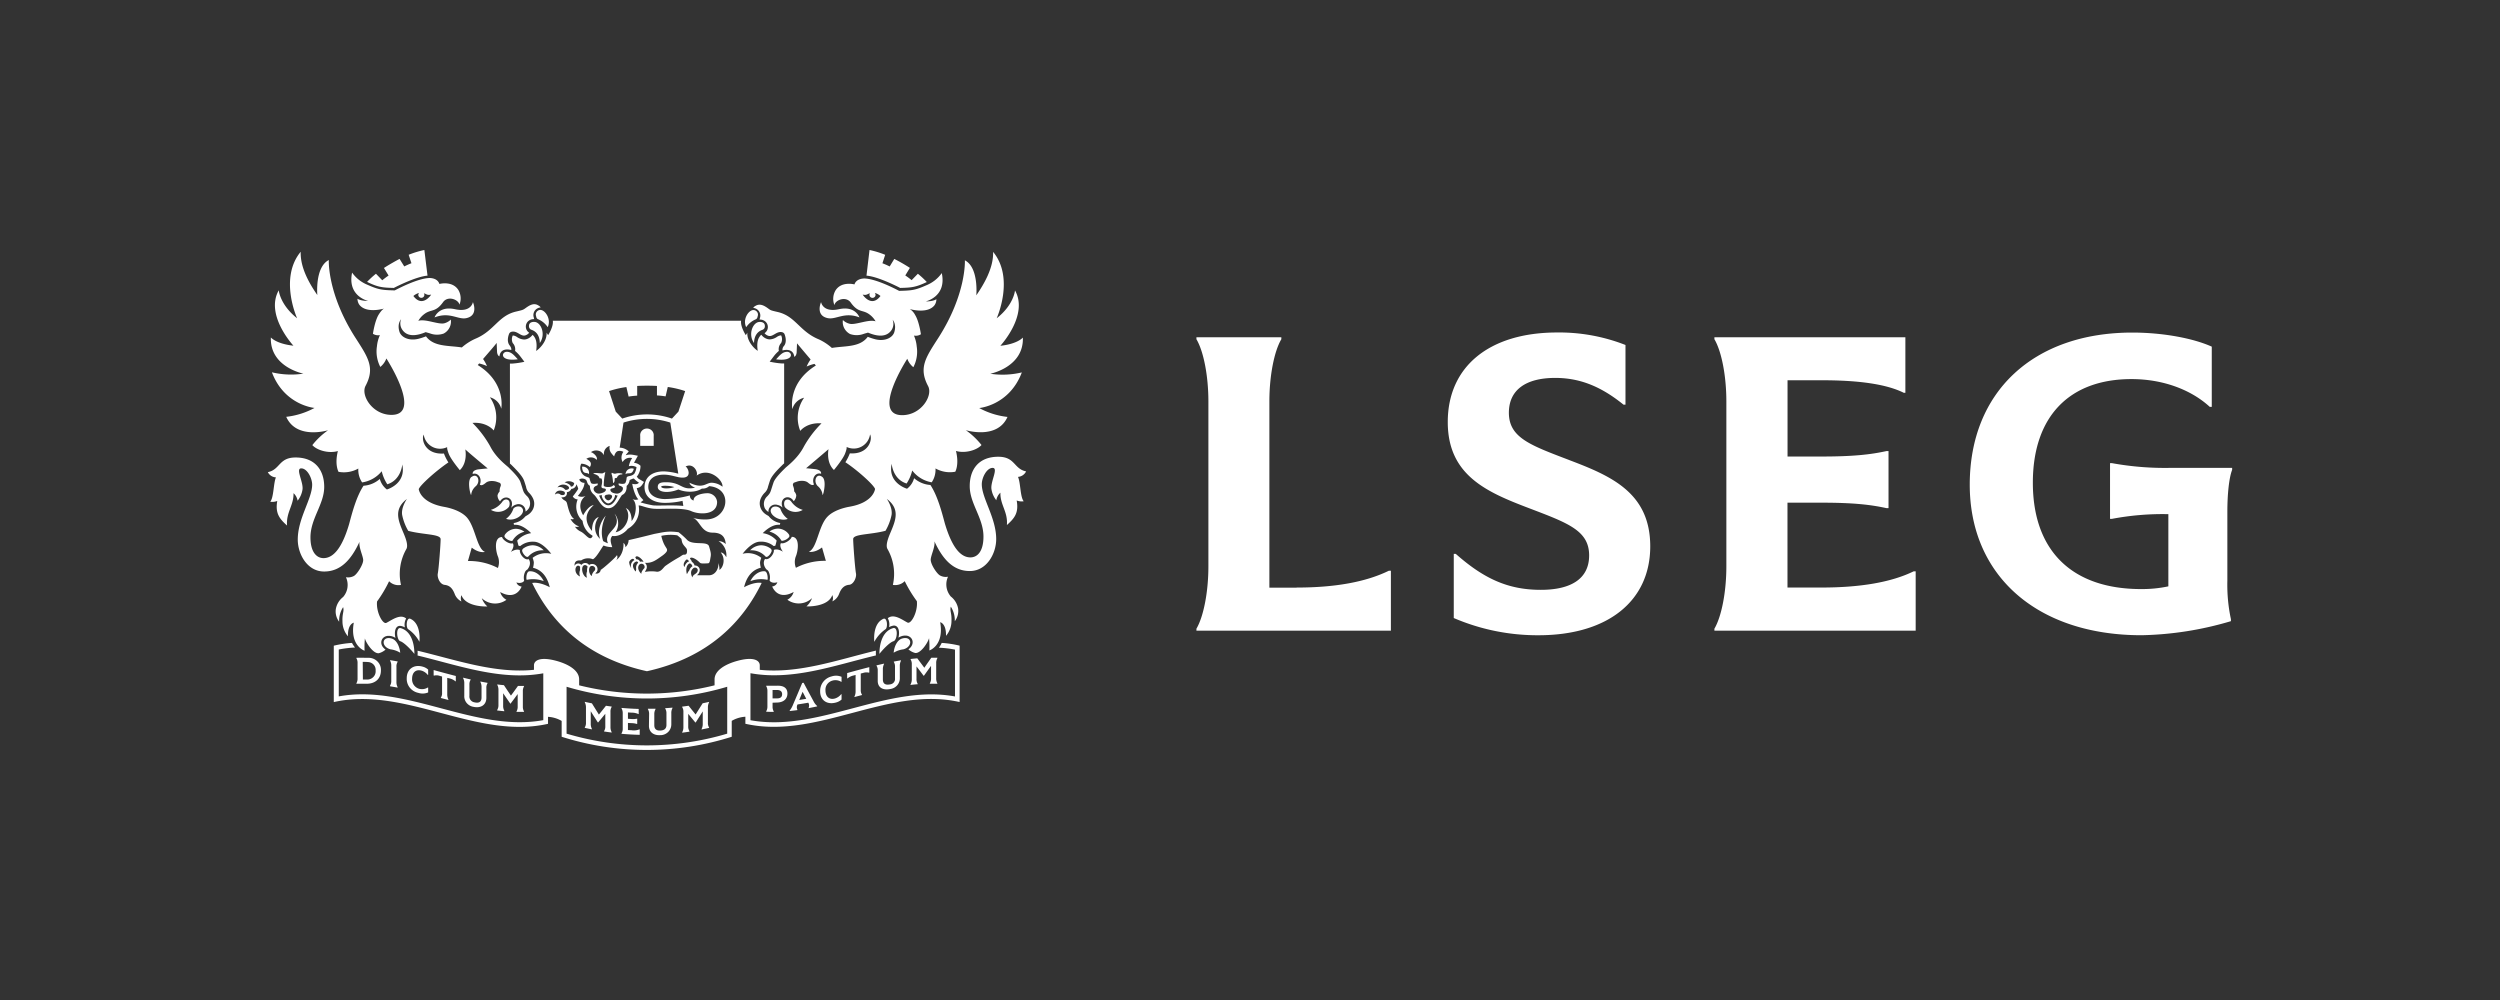 <svg xmlns="http://www.w3.org/2000/svg" fill="none" viewBox="0 0 140 56">
  <rect x="0" y="0" width="140" height="56" fill="#333333" stroke="none"/>
  <g clip-path="url(#a)">
    <path fill="#fff" d="M124.732 28.653v3.876c-.018.72.049 1.44.2 2.146v.11a18.72 18.72 0 0 1-5.009.788c-5.836 0-9.617-3.325-9.617-8.43 0-5.213 3.579-8.519 9.102-8.519 1.677 0 3.378.306 4.451.788v3.372h-.112c-1.073-.985-2.662-1.555-4.383-1.555-3.488 0-5.524 2.102-5.524 5.804 0 3.823 2.207 5.955 6.061 5.955a7.015 7.015 0 0 0 1.527-.153v-4.042a15.215 15.215 0 0 0-3.154.262h-.112v-3.118h.112c1.098.2 2.214.287 3.331.263H125v.11c-.17.439-.268 1.336-.268 2.343ZM102 32.902h-1.901V28.15H102c1.789 0 2.75.11 3.645.306h.112v-3.197h-.109c-.894.196-1.855.306-3.644.306h-1.902v-4.27h1.946c2.057 0 3.6.22 4.563.701h.09v-3.11H96.006v.11c.403.678.67 2.058.67 3.48v9.242c0 1.425-.267 2.804-.67 3.49v.11h11.272v-3.324h-.112c-1.275.622-3.018.908-5.166.908Zm-14.125-7.14c-2.17-.83-3.378-1.247-3.378-2.649 0-1.271.94-1.95 2.594-1.95 1.387 0 2.573.483 3.824 1.497h.112v-3.341a10.164 10.164 0 0 0-3.824-.7c-3.801 0-6.128 1.905-6.128 5.015 0 2.978 2.17 3.919 4.54 4.82 2.17.83 3.377 1.248 3.377 2.65 0 1.27-.96 1.927-2.706 1.927-1.79 0-3.154-.591-4.763-2.014h-.112v3.593a11.87 11.87 0 0 0 4.741.964c3.869 0 6.262-1.904 6.262-4.986-.007-2.987-2.17-3.928-4.539-4.825ZM72.612 32.91h-1.527V22.477c0-1.423.268-2.803.67-3.48v-.11H67v.11c.402.677.67 2.057.67 3.48v9.241c0 1.425-.268 2.804-.67 3.49v.11h10.89V31.96h-.112c-1.297.635-3.025.943-5.166.943v.008Zm-52.655 5.357v.023h.536c.5.015.839-.264.839-.744a.66.66 0 0 0-.198-.508.691.691 0 0 0-.515-.2c-.22 0-.442-.012-.662 0v.023a.49.49 0 0 1 .066.282v.831a.533.533 0 0 1-.066.293Zm.356-1.202c.097 0 .194 0 .29.009a.456.456 0 0 1 .322.148.436.436 0 0 1 .11.332.449.449 0 0 1-.136.366.47.47 0 0 1-.373.133h-.204l-.009-.988Zm1.954 0v-.023c-.14-.027-.282-.052-.423-.073v.023a.58.58 0 0 1 .067.296v.831a.469.469 0 0 1-.067.274v.04c.141.022.282.047.423.073v-.023a.601.601 0 0 1-.066-.297v-.84a.473.473 0 0 1 .066-.28Zm1.338.49c.14.043.263.127.351.242h.02v-.3a.729.729 0 0 0-.313-.166c-.496-.14-.885.15-.885.638a.788.788 0 0 0 .165.533.819.819 0 0 0 .48.298.79.79 0 0 0 .554-.024V38.5h-.02a.61.61 0 0 1-.481.073.56.56 0 0 1-.299-.211.542.542 0 0 1-.1-.347c0-.364.215-.547.528-.459v-.001Zm1.563.434a.793.793 0 0 1 .34.167h.017v-.301a59.669 59.669 0 0 1-1.241-.333v.301l.02.012a.57.57 0 0 1 .34.02l.112.03v.912a.436.436 0 0 1-.067.268v.023l.423.111v-.023a.639.639 0 0 1-.066-.302v-.913l.122.028Zm1.189.084v-.024a13.795 13.795 0 0 1-.423-.1v.024a.61.61 0 0 1 .066.3v.679a.59.59 0 0 0 .13.41.62.62 0 0 0 .38.22c.43.094.726-.117.726-.499v-.548a.472.472 0 0 1 .066-.273v-.023a18.45 18.45 0 0 1-.402-.075v.023a.61.61 0 0 1 .066.298v.576c0 .233-.13.333-.394.27a.341.341 0 0 1-.218-.127.328.328 0 0 1-.067-.239v-.625a.458.458 0 0 1 .066-.266l.003-.002Zm1.483 1.69v.022c.135.017.269.032.402.044v-.023a.572.572 0 0 1-.066-.29v-.696a55.59 55.59 0 0 0 .402.585.012.012 0 0 0 .006.001l.006-.001a38.183 38.183 0 0 0 .4-.538v.691a.523.523 0 0 1-.067.286v.022h.423v-.022a.536.536 0 0 1-.066-.284v-.84a.544.544 0 0 1 .066-.287v-.021h-.34c-.13.184-.261.364-.393.541-.132-.19-.262-.385-.393-.583a8.956 8.956 0 0 1-.373-.042v.024c.047.09.07.192.066.294v.831c.005.1-.02.2-.073.286Zm15.679-.42c.37-.012.577-.207.577-.508 0-.3-.204-.447-.576-.435h-.613v.023c.05.089.073.189.068.29v.839a.51.51 0 0 1-.068.282v.022c.14.007.282.01.423.01v-.023a.538.538 0 0 1-.066-.286v-.205l.255-.01Zm-.255-.704h.246c.183 0 .289.08.289.236 0 .157-.092.23-.267.235h-.268v-.47Zm2.015 1.017c.161-.03.32-.063.482-.098v-.023a.804.804 0 0 1-.205-.27c-.185-.342-.37-.684-.555-1.031l-.077.013c-.17.406-.34.806-.51 1.205a1.281 1.281 0 0 1-.193.342v.024c.145-.015.289-.032.433-.052v-.021a.327.327 0 0 1 .009-.296c.2-.029.4-.062.602-.098a.328.328 0 0 1 .019.29l-.005.016Zm-.521-.458.188-.457.204.392-.392.065Zm1.867-1.087a.608.608 0 0 1 .482.071h.02v-.28a.774.774 0 0 0-.551-.024.85.85 0 0 0-.479.31.82.82 0 0 0-.168.536c0 .484.384.76.884.617a.74.74 0 0 0 .314-.166v-.3h-.022a.697.697 0 0 1-.35.241c-.31.088-.529-.104-.529-.459a.52.52 0 0 1 .1-.344.54.54 0 0 1 .302-.202h-.003Zm1.697-.422a.581.581 0 0 1 .34-.019l.019-.01v-.3a48.56 48.56 0 0 0-1.24.332v.3h.02a.794.794 0 0 1 .339-.165l.113-.03v.912a.64.64 0 0 1-.066.303v.023l.423-.113V38.9a.441.441 0 0 1-.068-.269v-.913l.12-.03Zm1.538.895a.625.625 0 0 0 .392-.217.6.6 0 0 0 .138-.42v-.65a.6.6 0 0 1 .066-.297v-.023c-.134.022-.268.045-.402.072v.023c.05.082.072.177.066.272v.639a.3.3 0 0 1-.158.305.316.316 0 0 1-.117.037c-.263.055-.404-.038-.404-.273v-.566a.624.624 0 0 1 .066-.301v-.023l-.422.098v.023c.05.08.074.175.068.27v.574c-.002.37.281.545.706.457h.002Zm1.128-.25v.023a8.15 8.15 0 0 1 .402-.04v-.023a.508.508 0 0 1-.066-.28v-.695c.132.167.265.346.397.522h.02c.133-.186.265-.372.398-.553v.691a.527.527 0 0 1-.068.286v.024h.422v-.022a.552.552 0 0 1-.066-.288v-.839a.524.524 0 0 1 .066-.282v-.024h-.34c-.13.183-.26.37-.391.56l-.394-.528a9.66 9.66 0 0 0-.374.038v.023c.05.085.072.181.067.278v.83a.582.582 0 0 1-.073.298Zm-17.45 1.68c-.13-.206-.26-.415-.391-.627a15.069 15.069 0 0 1-.4-.085v.024a.62.62 0 0 1 .067.299v.84a.462.462 0 0 1-.066.27v.025c.132.03.266.058.4.085v-.023a.61.61 0 0 1-.066-.298v-.695c.133.212.265.42.397.625h.019l.399-.482v.692a.47.47 0 0 1-.068.276v.023c.14.021.283.041.424.06v-.024a.593.593 0 0 1-.066-.294v-.84a.499.499 0 0 1 .066-.277v-.021a9.606 9.606 0 0 1-.319-.045c-.132.168-.261.33-.395.492Zm1.843.88-.216-.012v-.398l.192.012c.103 0 .206.016.305.045h.022v-.293h-.022c-.1.02-.203.026-.305.017l-.192-.014v-.355l.216.013a.879.879 0 0 1 .366.077h.02V39.7c-.32-.009-.641-.029-.962-.057v.022c.05.09.072.19.068.292v.831a.49.49 0 0 1-.068.28v.025c.34.03.68.049 1.019.058v-.306H35.8a.79.79 0 0 1-.42.05Zm.96-.249c0 .333.236.542.623.524a.623.623 0 0 0 .448-.173.6.6 0 0 0 .182-.435v-.62a.572.572 0 0 1 .066-.291v-.023c-.135.013-.271.023-.407.031v.023a.5.5 0 0 1 .068.281v.632c0 .201-.112.306-.34.317-.227.012-.34-.093-.34-.296v-.614c-.004-.1.02-.2.069-.288v-.023h-.428v.023a.52.52 0 0 1 .068.286l-.009.646Zm2.267.3a.475.475 0 0 1-.067-.276v-.693l.398.483h.02l.395-.621v.691a.619.619 0 0 1-.066.3v.023c.141-.029.28-.059.421-.09v-.023a.462.462 0 0 1-.066-.271v-.84a.616.616 0 0 1 .066-.299v-.023l-.361.078-.394.627-.394-.49a12.44 12.44 0 0 1-.358.05v.026a.49.49 0 0 1 .068.277v.84a.575.575 0 0 1-.068.294v.023c.136-.018.27-.036.406-.058v-.028Zm13.97-4.673c.303.012.605.048.902.107v2.623c-3.818-.7-7.64 2.026-11.454 1.33V37.7c2.348.429 4.679-.432 7.026-.997a2.05 2.05 0 0 1 0-.27c-2.167.526-4.337 1.302-6.505 1.076v-.25c0-.279-.35-.498-1.249-.252-.667.181-1.282.53-1.282 1.039v.332a15.738 15.738 0 0 1-7.584 0v-.332c0-.509-.613-.858-1.28-1.039-.898-.244-1.25-.026-1.25.253v.249c-2.17.224-4.352-.552-6.52-1.07.008.09.008.18 0 .269 2.348.568 4.694 1.428 7.042.997v2.623c-3.818.698-7.64-2.028-11.453-1.33v-2.626c.3-.06.604-.097.91-.11a1.577 1.577 0 0 1-.17-.259 5.896 5.896 0 0 0-1.019.156v3.158c3.998-.907 7.997 2.125 11.997 1.217v-.392c.27.016.531.094.764.23v.887c3.095.984 6.429.984 9.524 0v-.891a1.71 1.71 0 0 1 .764-.231v.394c4 .907 7.997-2.124 11.997-1.217v-3.158a5.8 5.8 0 0 0-1.002-.153 1.568 1.568 0 0 1-.158.27Zm-11.854 4.812a15.719 15.719 0 0 1-8.996 0v-2.626c2.932.877 6.064.877 8.996 0v2.626Zm11.177-25.29a5.14 5.14 0 0 0-.5-.464l-.35.359a4.143 4.143 0 0 0-.355-.264l.258-.424a9.97 9.97 0 0 0-.874-.502l-.258.423a4.147 4.147 0 0 0-.406-.179l.154-.474a5.077 5.077 0 0 0-.877-.269l-.17 1.436c.64.05 1.731.607 1.886.688.633-.016.869-.036 1.492-.33Zm-8.203 12.69a.368.368 0 0 0-.414-.09c-.419.278.294.87.832.665a1.164 1.164 0 0 1-.417-.575Zm-.83 2.68c.097.099.297-.142.34-.29.034-.12-.099-.185-.099-.185a.9.9 0 0 0-.487-.153.886.886 0 0 0-.618.283 1.063 1.063 0 0 1 .864.346Zm.058 1.297c.044.015.063 0 .063-.021.012-.148-.026-.44-.17-.45-.355-.02-.66.262-.796.554.287-.11.6-.14.903-.083Zm1.256-2.378c.07-.087-.035-.196-.035-.196a.762.762 0 0 0-.576-.285.83.83 0 0 0-.482.167 1.094 1.094 0 0 1 .666.498c.011.025.054.02.081.014a.604.604 0 0 0 .346-.198Zm5.067 6.534c.184-.237.57-.647.788-.709.217-.061.277-.83-.03-.73-.807.24-.758 1.439-.758 1.439Zm.796-.064c.164-.102.35-.167.542-.19.553-.147.492-.772-.07-.604-.297.088-.448.492-.472.794Zm-.471-1.306c.156-.07.125-.7-.112-.59-.625.287-.5 1.286-.5 1.286.146-.275.355-.514.612-.696Zm-3.788-8.033c.387.32.216.693.323.41.01-.028.188-.73-.066-.919-.318-.24-.518.238-.257.509Zm-1.82 1.197a.79.79 0 0 0 .99.143 1.188 1.188 0 0 1-.628-.438c-.1-.15-.24-.166-.327-.114-.143.085-.084.365-.034.409Zm3.019-11.097c-.917.203-1.005-.397-1.005-.397s-.34.746.37.898c.47.101.934-.368 1.779-.04 0 0-.224-.663-1.144-.46Zm-3.17 11.112V28.4c-.184-.526.374-.758.634-.333a.494.494 0 0 0 .142-.332.45.45 0 0 0-.117-.218c0-.306-.146-.332-.022-.484l.22-.076c.076-.022.388-.081.571.066.15.123.245.177.34.107-.148-.333.086-.698.399-.6.01-.075-.017-.201-.292-.253 0 0-.48-.055-.552-.053 0 0 1.078-.91 1.258-1.069 0 0-.151.735.305 1.164 0 0 .496-.592.622-.915.125-.322.085-.377.085-.377a.922.922 0 0 0 1.315-.7c.155.283-.081 1.134-1.132 1.06-.066.173-.15.34-.25.498.701.467 1.59 1.27 1.662 1.496 0 0-.07.764-1.443.997-.295.053-.894.208-1.227.562-.51.537-.572 1.767-1.04 1.958.013 0 .317.083.74-.241l.215.75a3.466 3.466 0 0 0-1.677.39.889.889 0 0 1-.012-.62c.133-.3.258-1.117-.222-1.114-.038.167-.413.418-.603.353-.022.03-.108.18.112.483 0 0-.273-.199-.51-.104.033.203-.25.578-.471.512a.024.024 0 0 0-.027 0s-.189.242.08.578c.068.035.12.095.144.166.058.143.071.3.037.45 0 .05.148.192.433.105a.331.331 0 0 1-.108.161.344.344 0 0 1-.18.075s.285.82 1.2.308a.7.7 0 0 1-.352.435 1.078 1.078 0 0 0 1.382-.091 1.151 1.151 0 0 1-.314.465s1.205.057 1.451-.635a.47.47 0 0 1 0 .354.768.768 0 0 0 .382-.43c.128-.332.31-.477.559-.499.25-.021.426-.417.383-.638-.054-.276-.154-1.619-.157-1.918-.004-.3.938-.238 1.81-.469a2.89 2.89 0 0 0 .339-.884c.07-.43-.265-.902-.265-.902.762.578.496 1.203.188 1.926-.113.27-.263.665-.156.87.352.613.462 1.331.307 2.019a.748.748 0 0 0 .664-.208c.192.393.42.768.68 1.122.062.598-.322 1.293-.52 1.198-.26-.124-.766-.533-1.11-.244a.7.7 0 0 1 .072.499.734.734 0 0 1 .27-.089c.294 0 .331.394.255.679a.703.703 0 0 1 .389-.118c.402 0 .59.47.17.77a.903.903 0 0 0 .376.204c.314.046.725-.594.78-.831.021.229.028.46.018.69 0 0 .839-.268.605-1.581 0 0 .339.055.327.763.2-.237.308-.536.306-.843.017-.454-.104-.545-.038-.791a1.4 1.4 0 0 1 .223.816.948.948 0 0 0 .185-.718 1.1 1.1 0 0 0-.406-.665 1.035 1.035 0 0 1-.158-1.11.673.673 0 0 1-.448-.07c-.182-.097-.547-.65-.52-.913.028-.262.252-.686.208-.997.472 1.027 1.07 1.662 1.98 1.662.946 0 1.478-.974 1.478-1.79 0-1.188-.807-2.282-.807-3.072 0-.364.274-.914.608-.914.334 0-.112.738-.07 1.164.03.236.125.46.275.648a.729.729 0 0 1 .23-.424c-.02.682.427 1.07.363 1.813.407-.368.679-.664.548-1.377a.74.74 0 0 0 .394.044c-.2-.23-.17-1.03-.32-1.364a.55.55 0 0 0 .454-.308c-.696-.14-.604-.82-1.557-.82-1.059 0-1.6.664-1.6 1.646 0 .983.769 1.777.769 2.826 0 .831-.34 1.164-.732 1.164-.523 0-1.018-.51-1.431-1.905-.178-.665-.41-1.546-.808-2.15a1.53 1.53 0 0 1-.913-.38 1.107 1.107 0 0 1-.396.59s-1.095-.306-.86-1.401c0 0 .054.864.836 1.11a2.3 2.3 0 0 0 .314-.731c.265.35.655.586 1.092.663a1.26 1.26 0 0 0 .212-.778c.334.19.727.256 1.107.185 0 0 .23-.39.039-1.164.53.156 1.188-.055 1.43-.332a4.222 4.222 0 0 0-.878-.831s1.763.547 2.334-.742a4.308 4.308 0 0 1-1.584-.498s1.686-.142 2.387-1.995a4.638 4.638 0 0 1-1.767.075s1.886-.369 1.824-2.026c0 0-.288.356-1.26.46 0 0 1.598-1.718.82-3.1 0 0-.062.805-1.026 1.56 0 0 1.018-2.24-.2-3.719.03.893-.51 1.806-.941 2.434 0 0 .146-1.556-.64-1.961 0 0 .099 1.878-1.495 4.357-.702 1.093-1.107 1.663-.564 2.688.28.527-.377 1.614-1.434 1.626-1.793.018.268-3.158.268-3.158.068.184.185.348.34.473a1.88 1.88 0 0 0 .188-1.163 1.934 1.934 0 0 0-.155-.608.534.534 0 0 0 .39-.075s-.1-.722-.324-1.079a.86.86 0 0 0-.298-.332c.17.05 1 .246 1.371-.198a.564.564 0 0 0 .117-.354s-.157.126-.599.125c0 0 1.188-.263.901-1.588-.21.3-.505.535-.848.677-.628.277-.805.302-1.54.32-.312-.166-1.316-.673-1.94-.694-.044 0-.453 0-.562.332 0 0-.728-.196-1.063.342a.937.937 0 0 0-.058.818c.043-.28.613-.515.898-.166.44.627.68.397 1.067.691.14.103.255.233.34.383-.395-.136-1.16.238-1.481.128a.796.796 0 0 1-.35-.201.75.75 0 0 0 .074.453.77.77 0 0 0 .327.33c.24.084.502.084.742 0 .105-.037.22-.062.261-.08.497.21 1.018.286 1.312-.13a.627.627 0 0 0 .068-.588s.238.234.092.701c-.089.283-.49.524-1.043.396a3.322 3.322 0 0 1-.44-.143c-.444.6-1.257.498-2.01.623a2.915 2.915 0 0 0-.732-.48c-1.087-.446-1.297-1.302-2.307-1.533-.379-.086-.39-.095-.51-.183-.225-.166-.47-.315-.73-.158a.336.336 0 0 0-.127.112.448.448 0 0 1 .325.19.427.427 0 0 1 .055.367c-.011.041-.022.1-.022.1a.433.433 0 0 1 .267.065.41.41 0 0 1 .01.694.442.442 0 0 0 .226.151c.251.068.445-.279.759-.206a.205.205 0 0 1 .13.097c.016.036.17.412-.018.664a.32.32 0 0 0-.092.261c.424-.106.635.077.66.356.087-.027.13-.166.133-.246.003-.08.02-.416.02-.509.093.112.45.537.762.903a2.023 2.023 0 0 0-.222.397c.14-.064.287-.114.438-.148l.078.09c-1.608.997-1.316 2.445-1.316 2.445a.872.872 0 0 1 .238-.41.899.899 0 0 1 .42-.23 1.958 1.958 0 0 0-.215 1.857s.359-.486 1.189-.422a5.923 5.923 0 0 0-.988 1.303c-.34.664-.932 1.087-1.04 1.196-.106.11-.564.536-.658.811-.19.56-.142.544-.34.763a.58.58 0 0 0-.15.675c.048.088.12.162.207.215a.373.373 0 0 1 .151-.338.392.392 0 0 1 .373-.051c.099.02.189.07.257.143Zm5.492-11.85c-.51.678-.993-.07-.993-.07v-.008c.22.048.227-.023.406-.076a.163.163 0 0 0 .062.24.172.172 0 0 0 .237-.087.163.163 0 0 0-.033-.173c.12.033.23.093.321.174Zm-7.52 1.746c.133-.2.325-.356.552-.446.066-.048.074-.091.095-.181a.25.25 0 0 0-.035-.223.26.26 0 0 0-.201-.11c-.277-.006-.627.52-.411.96Zm2.266 1.38c-.253.016-.4.217-.592.42 1.039.14.935-.442.592-.422v.001Zm-1.358-1.23a.215.215 0 0 0 .107-.086.208.208 0 0 0 .03-.133c0-.25-.296-.224-.296-.224-.367 0-.666.686-.31 1.182.006-.34.14-.627.47-.74v.002Zm-20.64-2.348c.156-.081 1.248-.638 1.886-.688L23.764 14c-.3.063-.595.152-.879.268l.156.473a4.32 4.32 0 0 0-.402.18l-.263-.422c-.246.128-.633.349-.875.508l.259.424c-.123.082-.24.17-.354.264l-.353-.365a4.928 4.928 0 0 0-.497.457c.621.3.859.32 1.499.337Zm6.28 12.928c.539.213 1.25-.38.83-.665a.373.373 0 0 0-.412.09c-.073.229-.217.43-.412.575h-.005Zm2.113 1.767a.865.865 0 0 0-.618-.283.9.9 0 0 0-.486.153s-.132.065-.098.185c.042.148.242.389.34.29a1.063 1.063 0 0 1 .862-.346Zm0 1.725c-.136-.292-.442-.573-.797-.553-.152.008-.19.3-.17.449 0 .02.02.036.065.021.303-.056.615-.027.902.083ZM28.62 30.29c.027 0 .07.011.082-.014a1.07 1.07 0 0 1 .665-.498.831.831 0 0 0-.484-.166.777.777 0 0 0-.574.284s-.105.11-.035.196a.604.604 0 0 0 .346.198Zm-6.17 4.888c-.308-.091-.233.673-.033.731.2.059.605.472.788.709 0 0 .05-1.199-.755-1.44Zm-.51.582c-.562-.166-.624.457-.07.603.193.024.378.09.542.191-.027-.302-.178-.706-.474-.794h.002Zm1.547.181s.125-.997-.5-1.286c-.237-.11-.27.52-.113.59.257.181.467.42.613.696Zm2.92-9.238c-.257.188-.077.89-.067.92.105.282-.064-.09.321-.411.268-.268.078-.745-.248-.506l-.007-.003Zm2.036 1.296c-.086-.055-.225-.036-.325.115-.155.21-.377.364-.63.437a.793.793 0 0 0 .991-.143c.06-.04.11-.32-.025-.405l-.01-.004Zm-4.108-10.223c.85-.333 1.31.141 1.778.04.706-.152.37-.898.37-.898s-.087.6-1.005.397c-.918-.203-1.143.46-1.143.46ZM28.9 28.257a.395.395 0 0 1 .375.05.38.38 0 0 1 .153.339.552.552 0 0 0 .205-.215.57.57 0 0 0-.149-.674c-.202-.22-.153-.203-.34-.763-.093-.276-.55-.7-.658-.811-.109-.112-.705-.534-1.039-1.197a5.92 5.92 0 0 0-.988-1.303c.823-.063 1.188.422 1.188.422a1.957 1.957 0 0 0-.212-1.857.899.899 0 0 1 .407.235.87.87 0 0 1 .228.405s.29-1.447-1.316-2.445l.079-.09c.15.035.297.084.438.149a2.022 2.022 0 0 0-.22-.398c.316-.365.68-.784.764-.902 0 .093.017.422.02.508.004.087.048.22.135.246.025-.279.236-.462.659-.355.011-.042.011-.128-.092-.261-.197-.255-.034-.63-.019-.665a.203.203 0 0 1 .13-.096c.317-.074.51.274.761.206a.448.448 0 0 0 .226-.152.409.409 0 0 1 .01-.695.432.432 0 0 1 .267-.064l-.022-.1a.424.424 0 0 1 .2-.501.448.448 0 0 1 .187-.057.338.338 0 0 0-.13-.112c-.257-.166-.508 0-.727.158-.126.088-.138.097-.51.183-1.018.231-1.22 1.087-2.307 1.532-.27.123-.52.285-.74.48-.752-.119-1.567-.023-2.008-.622a3.42 3.42 0 0 1-.441.142c-.554.128-.954-.113-1.043-.395-.146-.467.09-.702.09-.702a.63.63 0 0 0 .07.589c.285.415.813.34 1.31.13.043.018.157.043.262.08.24.084.503.084.743 0a.767.767 0 0 0 .326-.33.746.746 0 0 0 .073-.454.794.794 0 0 1-.34.202c-.32.11-1.086-.265-1.48-.128.085-.15.2-.28.34-.383.384-.294.626-.065 1.066-.691.284-.344.849-.11.898.166a.934.934 0 0 0-.058-.818c-.34-.538-1.064-.342-1.064-.342-.107-.333-.51-.333-.562-.333-.624.022-1.626.53-1.94.695-.734-.018-.912-.043-1.538-.32a1.935 1.935 0 0 1-.849-.677c-.28 1.33.9 1.587.901 1.587-.44 0-.599-.124-.6-.124a.577.577 0 0 0 .117.354c.372.443 1.188.247 1.373.197-.05.022-.15.097-.3.333-.223.357-.325 1.079-.325 1.079a.54.54 0 0 0 .392.074c-.09.196-.146.405-.166.619-.064.397.002.804.187 1.163.155-.125.272-.289.34-.474 0 0 2.062 3.178.27 3.159-1.058-.012-1.717-1.1-1.435-1.626.541-1.022.137-1.596-.565-2.688-1.593-2.48-1.494-4.358-1.494-4.358-.786.406-.642 1.961-.642 1.961-.431-.618-.962-1.524-.932-2.423-1.222 1.48-.2 3.725-.2 3.725-.961-.761-1.029-1.566-1.029-1.566-.78 1.381.822 3.1.822 3.1-.971-.105-1.263-.46-1.263-.46-.063 1.662 1.823 2.026 1.823 2.026a4.627 4.627 0 0 1-1.765-.075c.699 1.853 2.386 1.995 2.386 1.995a4.308 4.308 0 0 1-1.584.498c.576 1.297 2.34.753 2.34.753a4.176 4.176 0 0 0-.878.831c.243.278.898.489 1.43.333-.192.773.037 1.163.037 1.163.38.071.773.006 1.108-.184-.016.274.058.547.212.777a1.75 1.75 0 0 0 1.099-.626c.06.26.166.506.312.731.782-.246.838-1.11.838-1.11.235 1.095-.862 1.401-.862 1.401a1.105 1.105 0 0 1-.395-.59 1.524 1.524 0 0 1-.912.38c-.399.604-.631 1.488-.808 2.15-.409 1.394-.91 1.904-1.433 1.904-.39 0-.731-.345-.731-1.163 0-1.054.77-1.853.77-2.826 0-.972-.543-1.647-1.602-1.647-.95 0-.859.682-1.555.821a.536.536 0 0 0 .453.293c-.142.332-.119 1.133-.319 1.364.133.021.27.006.394-.044-.126.71.14 1.009.548 1.378-.058-.744.382-1.136.362-1.814a.728.728 0 0 1 .229.424c.15-.188.245-.412.277-.648.042-.422-.406-1.164-.072-1.164.335 0 .61.55.61.914 0 .79-.806 1.884-.806 3.072 0 .816.53 1.79 1.476 1.79.912 0 1.508-.641 1.981-1.662-.046.308.18.748.206.997.025.25-.34.816-.518.913a.675.675 0 0 1-.448.07 1.028 1.028 0 0 1-.158 1.11 1.091 1.091 0 0 0-.406.665.937.937 0 0 0 .185.718 1.386 1.386 0 0 1 .223-.816c.066.246-.055.332-.038.79-.002.308.106.606.306.843-.015-.708.328-.762.328-.762-.23 1.301.604 1.569.604 1.569a5.13 5.13 0 0 1 .018-.69c.053.232.466.872.78.83a.903.903 0 0 0 .377-.202c-.423-.3-.236-.771.17-.771.137 0 .272.042.386.118-.074-.284-.037-.678.257-.678a.744.744 0 0 1 .27.088.704.704 0 0 1 .07-.499c-.339-.289-.848.12-1.11.245-.198.094-.58-.6-.519-1.199.26-.356.486-.736.674-1.133a.737.737 0 0 0 .666.207 2.813 2.813 0 0 1 .307-2.02c.105-.205-.043-.598-.158-.868-.306-.723-.577-1.348.185-1.927 0 0-.34.472-.267.903.064.31.178.61.34.884.88.23 1.813.171 1.813.469 0 .297-.104 1.642-.158 1.918-.044.22.11.607.384.638.273.032.43.178.558.499.066.186.203.34.382.43a.474.474 0 0 1 0-.354c.248.692 1.452.635 1.452.635a1.162 1.162 0 0 1-.313-.465 1.075 1.075 0 0 0 1.38.091.717.717 0 0 1-.35-.435c.916.511 1.2-.308 1.2-.308a.344.344 0 0 1-.18-.072.332.332 0 0 1-.111-.157c.283.086.43-.055.433-.105a.755.755 0 0 1 .037-.45.297.297 0 0 1 .143-.167c.27-.332.084-.57.08-.578a.022.022 0 0 0-.026 0c-.22.067-.51-.31-.472-.512-.227-.095-.51.105-.51.105.223-.303.136-.454.113-.484-.189.065-.564-.18-.601-.352-.482 0-.355.813-.223 1.113a.898.898 0 0 1-.011.62 3.47 3.47 0 0 0-1.678-.39l.214-.75c.425.332.729.241.742.241-.47-.191-.535-1.421-1.04-1.958-.34-.354-.934-.509-1.23-.562-1.371-.239-1.44-.997-1.44-.997.072-.22.96-1.022 1.661-1.496a2.61 2.61 0 0 1-.251-.498c-1.05.074-1.285-.777-1.132-1.06a.924.924 0 0 0 1.317.7s-.04.055.085.378c.125.322.62.914.62.914.458-.437.307-1.163.307-1.163.17.166 1.256 1.068 1.256 1.068-.07 0-.55.053-.55.053-.275.052-.302.178-.292.253.312-.098.545.263.399.6.091.07.187.017.34-.106.183-.148.493-.088.57-.067l.22.077c.123.166-.029.178-.022.483a.449.449 0 0 0-.117.218.494.494 0 0 0 .141.332c.26-.42.818-.187.633.333a.087.087 0 0 1 0 .025.48.48 0 0 1 .265-.178Zm-5.43-11.855a.165.165 0 0 0-.033.173.172.172 0 0 0 .304.023.163.163 0 0 0-.005-.176c.17.053.184.124.406.076v.008s-.484.748-.993.07a.792.792 0 0 1 .328-.174h-.007Zm6.782.954a.263.263 0 0 0-.201.11.253.253 0 0 0-.034.222c.02.09.028.133.095.181.23.09.425.249.559.453.214-.44-.136-.966-.413-.966h-.006Zm-1.255 2.764c-.193-.203-.34-.404-.592-.42-.343-.02-.447.563.592.42Zm1.23-.91c.359-.5.06-1.183-.306-1.183 0 0-.3-.026-.298.225a.205.205 0 0 0 .034.135c.026.04.066.07.113.084.322.113.456.4.458.738Zm4.805 7.347a.326.326 0 0 1 .15-.27.344.344 0 0 1 .312-.034c-.109.396-.304.168-.462.304Zm-2.436-.423a.357.357 0 0 1 .302.112.343.343 0 0 1 .08.306c-.114-.136-.362.065-.382-.418Zm1.672.47c-.046-.103 0-.13 0-.13s.124.073.199.05a.713.713 0 0 1 .387 0 .04.04 0 0 1-.017.045.298.298 0 0 0-.248.101c-.055.123-.073.098-.119.103-.046.005-.05.022-.05.105 0 .083-.031.166-.09.166a2.15 2.15 0 0 0-.062-.442v.002Zm2.34-1.634h-.756v-.557a.364.364 0 0 1 .093-.29.38.38 0 0 1 .284-.125.387.387 0 0 1 .285.125.372.372 0 0 1 .093.29v.557Zm-1.529-3.288.124.527c.16-.026.32-.044.48-.053v-.543c.37-.019.739-.019 1.107 0v.531c.162.01.323.027.483.054l.123-.527c.331.046.657.123.973.23l-.377 1.15-.363.39a4.264 4.264 0 0 0-2.782 0l-.365-.39-.375-1.15c.313-.105.636-.18.964-.225l.008.006Zm.584 5.652c.233-.035.289-.167.4-.346-.204-.123-.194-.118-.252-.148-.098-.052-.071-.07-.154-.14a.946.946 0 0 0 .21-.618.602.602 0 0 0-.363-.166c.035-.072-.02.04.217-.393-.246-.046-.445-.11-.679-.026.02-.045.015-.037.17-.216a.772.772 0 0 0-.51-.213l.214-1.403a4.253 4.253 0 0 1 2.621 0l.447 2.862a3.556 3.556 0 0 0-.81-.13c-.665 0-1.08.332-1.08.885 0 .553.459.878 1.138.878.333 0 .665-.038.99-.112l.044.285c-.586-.065-1.37 0-1.698-.034a5.44 5.44 0 0 1-.696-.166l.158-.125c-.15-.17-.253-.222-.375-.684l.008.01Zm-3.113-1.367a.738.738 0 0 1 .479.19.279.279 0 0 0 .06-.166c.018-.167-.255-.295-.255-.295a.445.445 0 0 1 .582.058c.083-.197-.248-.432-.328-.432a.516.516 0 0 1 .569-.02.838.838 0 0 1 .17.19.448.448 0 0 1 .056-.32.464.464 0 0 1 .26-.202.488.488 0 0 0 .08.392c.052.07.108.136.17.196 0 0 .062-.294.252-.305a.43.43 0 0 1 .265.051.536.536 0 0 0-.043.572.467.467 0 0 1 .533-.224 1.214 1.214 0 0 0-.185.457.593.593 0 0 1 .43.051.97.97 0 0 1-.12.364c-.182.195-.4.086-.435.236a.742.742 0 0 1-.068.28c-.061.106-.376.03-.376.03a.13.13 0 0 0 .024.116c.11.035.17.064.21.126a.162.162 0 0 1 0 .066c0 .145-.213.263-.305.265-.21 0-.392-.083-.394-.211-.001-.128.282-.052.252-.193-.014-.068-.094-.067-.094-.067-.066.15-.536.117-.53.014.004-.253.034-.504.09-.75-.049.02-.097.043-.144.068-.068.037-.472-.075-.53.03 0 0 .301.047.34.228 0 .036.094.021.109.033s.086.101.015.39c-.06.247.24.104.24.242s-.29.216-.396.216c-.24 0-.469-.356-.087-.457a.124.124 0 0 0 .022-.115s-.312.075-.373-.032a1.5 1.5 0 0 1-.083-.256c-.03-.06-.23-.08-.32-.166a.527.527 0 0 1-.142-.65Zm1.518 2.22c.17 0 .395-.303.37-.476a.299.299 0 0 0 .15.036c-.278.728-.76.735-1.038 0a.296.296 0 0 0 .148-.036c-.024.176.197.479.37.479v-.004Zm0-.5c.39 0 .144.333 0 .333-.145 0-.382-.322 0-.322v-.01Zm-1.574-.87a.346.346 0 0 1 .324.056c.066.062.053.248.218.333a.603.603 0 0 0 .232.498c.238.231.407.756.8.756.392 0 .563-.47.765-.738.302-.124.257-.51.257-.51a.484.484 0 0 0 .17-.332s.152-.065.193-.078c.04-.014.068.018.09.043.07.07.15.131.236.181-.063.098-.212.106-.372.068.03.226.17.703.34.866a.406.406 0 0 1-.34-.018c.292.183.24.904-.037 1.236 0-.24-.044-.608-.328-.727.362.483-.039 1.26-.569 1.356a.882.882 0 0 0-.059-1.046c.51.876-.669.98-.368 1.662a1.446 1.446 0 0 1-.267-.12c-.238-.7.146-1.427.146-1.427s-.567.61-.32 1.301c-.391-.342-.327-.905-.07-1.226-.292.09-.39.449-.38.786-.632-.751-.126-1.25.094-1.451-.229.023-.466.332-.59.572-.279-.469-.17-.865.139-1.089a.489.489 0 0 1-.436 0c.356-.422.356-.623.373-.731a.302.302 0 0 1-.187-.049.292.292 0 0 1-.117-.15c.02.01.027 0 .063-.012v-.01Zm-.34.22c0 .092-.054.212-.156.212-.039 0-.034 0-.042-.03-.029-.095-.26-.195-.34-.205a.477.477 0 0 1 .53.034l.009-.01Zm-.305.333a.206.206 0 0 1-.202.055.369.369 0 0 0-.43-.128c.25-.332.773-.067.623.085l.009-.012Zm-.776.332c.061-.264.34-.27.527-.166a.117.117 0 0 1 0 .166.24.24 0 0 1-.208 0 .23.23 0 0 0-.164-.064.23.23 0 0 0-.163.07l.008-.005Zm.886 1.357a.238.238 0 0 0 .189 0c-.234-.15-.34-.652-.394-.863-.054-.21-.192-.128-.316-.35.233.031.34-.128.306-.285a.292.292 0 0 0 .25-.183.305.305 0 0 0 .192-.08.294.294 0 0 0 .093-.185c.044.09.115.245.096.274a3.88 3.88 0 0 1-.299.414.335.335 0 0 0 .275.166 1.07 1.07 0 0 0 .274 1.202 1.103 1.103 0 0 0 .509.799c.036.023.07.032.037.086-.152.263-.356-.132-.636-.279a.812.812 0 0 1-.34-.282.302.302 0 0 0 .243-.025c-.161-.01-.397-.218-.487-.404l.008-.005Zm.527 2.7a.96.96 0 0 0 0 .165.449.449 0 0 0 0 .358.405.405 0 0 1-.216-.19.392.392 0 0 1-.034-.28c.088-.243.263-.087.25-.054Zm.385.248a.526.526 0 0 0 0 .343c-.275-.072-.387-.69-.112-.708a.192.192 0 0 1 .148.095.626.626 0 0 0-.03.27h-.006Zm.268.25c-.198-.128-.204-.562 0-.562a.174.174 0 0 1 .165.072.164.164 0 0 1 .005.177c-.172.173-.17.291-.163.313h-.007Zm2.207-.444a.696.696 0 0 1-.112-.332c.02-.105.232-.291.287-.112a.362.362 0 0 0-.171.444h-.004Zm.282.071a.462.462 0 0 0-.017.12.257.257 0 0 1-.07-.065c-.246-.37.06-.498.122-.498a.11.11 0 0 1 .075.074.384.384 0 0 0-.107.37h-.003Zm-.05-.654c.038-.167.267-.039.433.182.051.123.017 0-.17.047a.205.205 0 0 0-.082-.105.212.212 0 0 0-.131-.033.243.243 0 0 0-.046-.091h-.004Zm.51.585c0-.012-.194.2-.17.319-.04-.019-.282-.283-.127-.499a.17.17 0 0 1 .181-.057.17.17 0 0 1 .12.125.184.184 0 0 1-.006.112h.002Zm1.98-.629a8.588 8.588 0 0 0-.797.499c-.122.085-.238.342-.486.332a1.939 1.939 0 0 0-.67.012l.081-.155a.297.297 0 0 0-.086-.357c.41.032.628-.15 1.018-.427.148-.113.214-.201.224-.251.036-.166-.17-.186-.32-.831.293-.065.596-.075.892-.03.085.06.163.128.235.203.01.045.018.093.029.141.047.226.271.347.283.472.032.332-.158.253-.22.273a1.89 1.89 0 0 0-.186.12h.002Zm.339.177c.032-.039.086-.044.134.011.093.107.046.03-.055.118a.482.482 0 0 0-.154.263c-.017-.018-.127-.156.076-.392h-.001Zm.06.787s-.122-.377.1-.57c.086-.074.182.024.208.133a.428.428 0 0 0-.178.238c-.053.058-.041.046-.128.2h-.001Zm.328.12-.02.063s-.185-.292.025-.488a.155.155 0 0 1 .153-.056.155.155 0 0 1 .119.109c.019.22-.21.24-.275.372h-.002Zm1.868-1.077c-.053-.113-.182-.261-.3-.25.28.333.152.832-.076.973a.952.952 0 0 0-.064-.389c.047.251-.134.688-.52.688-.813 0-.689 0-.646-.026a.356.356 0 0 0 .127-.3.26.26 0 0 0-.084-.153.27.27 0 0 0-.164-.068c-.06 0-.024.02-.06-.056a.335.335 0 0 0-.13-.148.378.378 0 0 0-.102-.166c-.015-.135.255-.085.555.216.068.068.321.033.435.033.114 0 .119-.128.16-.36.032-.167.01-.265-.087-.59-.097-.323-.903-.037-1.226-.361a4.17 4.17 0 0 0-.48-.43c-.605-.086-.849 0-1.358.092-.825.21-1.436.35-1.44.348a.56.56 0 0 1-.18.399.303.303 0 0 0-.11-.245c.034.452-.185.831-.414.97a.245.245 0 0 0 .05-.288c0 .076-.772.76-.91.83a.223.223 0 0 1-.101.171.233.233 0 0 1-.199.03.848.848 0 0 1 .082-.089.287.287 0 0 0-.056-.365.302.302 0 0 0-.377-.02.26.26 0 0 0-.215-.112.267.267 0 0 0-.216.111.228.228 0 0 0-.208-.08.23.23 0 0 0-.178.134c0-.208.07-.333.369-.306a.71.71 0 0 1 .667-.067c.222-.131.479-.643.592-.77.155.062.32.092.488.09-.117-.332-.123-.48 0-.628.354.063.723-.193.87-.395.23-.128.412-.324.52-.559.109-.235.138-.498.085-.751.158-.01.395.138.828.181.433.043 1.623-.086 2.112.133.489.22 1.456.223 1.456-.51a.527.527 0 0 0-.185-.36.549.549 0 0 0-.39-.129c-.107 0-.767.058-.74.409a.288.288 0 0 1-.157-.107.277.277 0 0 1-.054-.18 5.512 5.512 0 0 1-1.393.204c-.51 0-.934-.23-.934-.678 0-.449.34-.688.876-.688.424 0 .735.166 1.039.166.557 0 .304-.569.17-.622.456-.233.73.343.616.51.704-.498 1.499.25 1.453.622a1.031 1.031 0 0 0-.606-.224c-.326 0-.48.37-1.244 0 .042.19.319.276.319.276-.791.182-.747-.32-1.67-.303-.34 0-.423.102-.423.27 0 .282.55.378 1.156.134.34.15.933.203 1.317-.05a.533.533 0 0 0 .404-.136c1.38.121 1.081 1.873-.194 1.866a2.378 2.378 0 0 1-.723-.093c.416.153.46.831 1.112.831.652 0 .705.396.739.642a.593.593 0 0 0-.404-.166.93.93 0 0 1 .346.384.908.908 0 0 1 .085.505h-.01Zm-2.901-3.916a1.32 1.32 0 0 1-.484.072c-.133 0-.252-.045-.252-.09 0-.09.503-.065.736.018Zm4.893 5.367c-.444-.075-.986.241-.986.241.226-.957.835-1.055.939-1.095-.03-.1-.046-.205-.044-.31a1.06 1.06 0 0 1 .068-.24 1.2 1.2 0 0 0-1.046-.228s.496-.678.978-.678c.274-.017.544.07.755.24.03.016.068-.014.102-.018.026-.094.05-.187.071-.282a1.264 1.264 0 0 0-.779-.417s.425-.462.86-.47a.746.746 0 0 1 .103 0c0-.032.012-.066.017-.097a1.034 1.034 0 0 1-.649-.39l-.129-.077a.785.785 0 0 1-.287-.303.695.695 0 0 1-.027-.601c.05-.117.122-.223.21-.314a.64.64 0 0 0 .2-.355c.025-.081.057-.186.105-.332.086-.251.363-.549.65-.831l.06-.06a1.35 1.35 0 0 1 .086-.078v-5.596h-.143a4.403 4.403 0 0 1-.667-.1l.277-.364a2.17 2.17 0 0 1 .236-.238.508.508 0 0 1 .13-.445.49.49 0 0 0 0-.424h-.025a.502.502 0 0 0-.22.09.762.762 0 0 1-.386.134.531.531 0 0 1-.126-.015.656.656 0 0 1-.34-.227l-.015-.017a.372.372 0 0 0-.1.116c-.202.278-.098.782-.098.782-.122-.06-.62-.499-.584-1.013l-.087.138s-.314-.487-.261-.81H30.957c.052.323-.262.81-.262.81l-.085-.138c.031.52-.465.953-.587 1.02 0 0 .102-.5-.098-.782a.401.401 0 0 0-.102-.116l-.014.016a.659.659 0 0 1-.34.228.518.518 0 0 1-.123.015.757.757 0 0 1-.387-.135.503.503 0 0 0-.22-.09h-.025a.49.49 0 0 0 0 .424.508.508 0 0 1 .13.44c.088.074.17.155.245.244.024.024.277.364.277.364-.219.05-.441.083-.665.1h-.145v5.6c.038.032.067.057.089.079l.06.06c.286.284.563.581.648.83.047.14.081.245.107.333a.62.62 0 0 0 .191.36c.088.093.16.2.21.315a.7.7 0 0 1-.026.602.799.799 0 0 1-.287.302l-.13.078c-.161.2-.395.334-.653.372l.016.097a.812.812 0 0 1 .103 0c.435.008.86.47.86.47-.304.042-.58.19-.78.418.022.094.046.187.071.282.036 0 .073.033.102.018.212-.17.482-.256.755-.24.483 0 .98.678.98.678a1.213 1.213 0 0 0-1.046.227c.032.078.055.159.068.241 0 .105-.015.209-.046.31.104.04.715.137.939 1.095 0 0-.541-.316-.985-.241 1.046 2.16 2.954 4.175 6.426 4.943 3.473-.77 5.38-2.79 6.426-4.945Z"/>
  </g>
  <defs>
    <clipPath id="a">
      <path fill="#fff" d="M0 0h110v28H0z" transform="translate(15 14)"/>
    </clipPath>
  </defs>
</svg>
